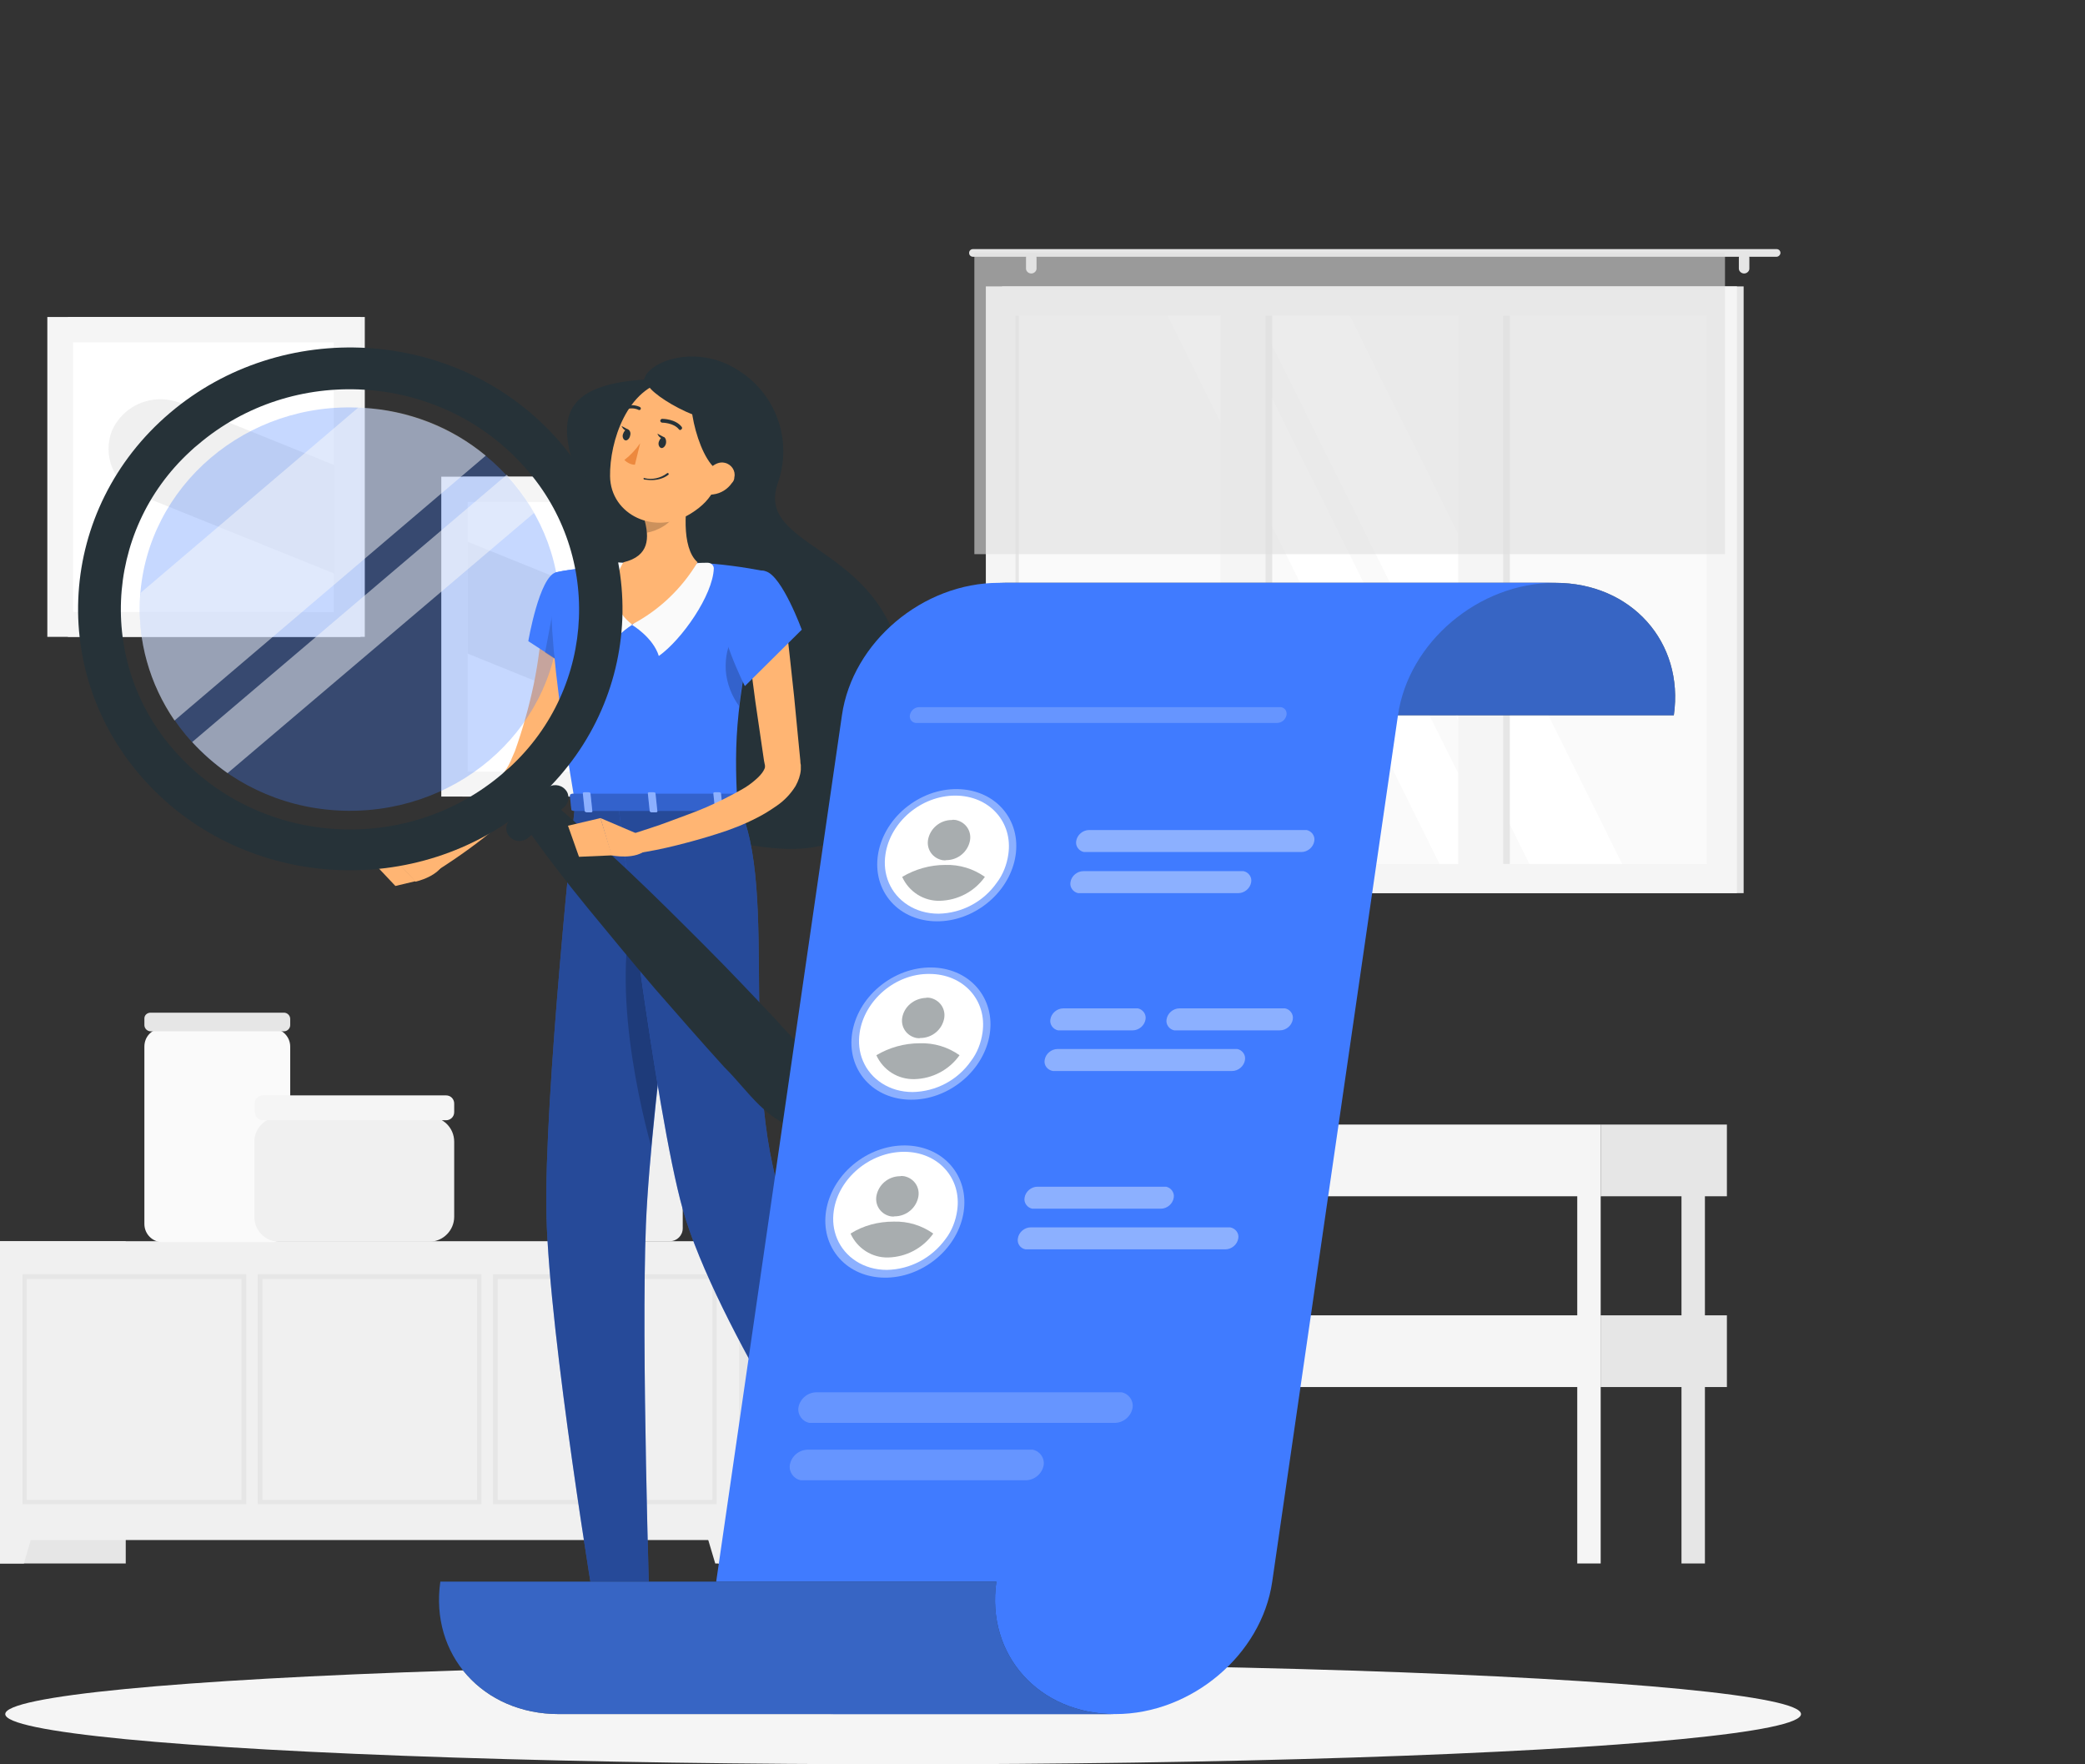 <?xml version="1.0" encoding="utf-8"?>
<!-- Generator: Adobe Illustrator 25.1.0, SVG Export Plug-In . SVG Version: 6.00 Build 0)  -->
<svg version="1.1" id="Camada_1" xmlns="http://www.w3.org/2000/svg" xmlns:xlink="http://www.w3.org/1999/xlink" x="0px" y="0px"
	 viewBox="0 0 436.1 369" style="enable-background:new 0 0 436.1 369;" xml:space="preserve">
<rect x="0" y="0" width="436.1" height="369" fill="#333333" stroke="none"/>
<style type="text/css">
	.st0{fill:#E6E6E6;}
	.st1{fill:#F0F0F0;}
	.st2{fill:#F5F5F5;}
	.st3{fill:#FAFAFA;}
	.st4{fill:#FFFFFF;}
	.st5{opacity:0.6;fill:#E0E0E0;enable-background:new    ;}
	.st6{fill:#263238;}
	.st7{fill:#FFB573;}
	.st8{fill:#407BFF;}
	.st9{opacity:0.2;enable-background:new    ;}
	.st10{opacity:0.2;}
	.st11{opacity:0.4;enable-background:new    ;}
	.st12{opacity:0.3;fill:#407BFF;enable-background:new    ;}
	.st13{opacity:0.5;}
	.st14{fill:#ED893E;}
	.st15{opacity:0.4;fill:#FFFFFF;enable-background:new    ;}
	.st16{opacity:0.7;fill:#407BFF;enable-background:new    ;}
	.st17{opacity:0.4;fill:#263238;enable-background:new    ;}
	.st18{opacity:0.2;fill:#FFFFFF;enable-background:new    ;}
</style>
<rect y="259.6" class="st0" width="26.3" height="67.4"/>
<polygon class="st1" points="5,327 0,327 0,309.2 10.2,309.2 "/>
<rect x="150.2" y="259.6" class="st0" width="26.3" height="67.4"/>
<rect y="259.6" class="st1" width="154.6" height="62.5"/>
<polygon class="st1" points="149.6,327 154.6,327 154.6,309.2 144.3,309.2 "/>
<path class="st0" d="M149.9,314.6h-46.8v-48.1h46.8V314.6z M104.1,313.7H149v-46.2h-44.9V313.7z"/>
<path class="st0" d="M100.7,314.6H53.9v-48.1h46.8V314.6z M54.9,313.7h44.9v-46.2H54.9V313.7z"/>
<path class="st0" d="M51.5,314.6H4.7v-48.1h46.8V314.6z M5.6,313.7h44.9v-46.2H5.6V313.7z"/>
<rect x="209.6" y="59.9" class="st0" width="155.1" height="126.9"/>
<rect x="206.2" y="59.9" class="st2" width="157.1" height="126.9"/>
<rect x="212.4" y="66" class="st3" width="144.6" height="114.7"/>
<polygon class="st4" points="339.3,180.7 282.3,66 263,66 319.9,180.7 "/>
<polygon class="st4" points="314.4,180.7 257.5,66 244.2,66 301.1,180.7 "/>
<rect x="258.6" y="66" class="st0" width="7.5" height="114.7"/>
<rect x="308.3" y="66" class="st0" width="7.5" height="114.7"/>
<rect x="255.3" y="61.5" class="st2" width="9.4" height="123.1"/>
<rect x="305" y="61.5" class="st2" width="9.4" height="123.1"/>
<rect x="212.4" y="66" class="st0" width="0.7" height="114.7"/>
<path class="st0" d="M203.5,52.1h168.1c0.4,0,0.8,0.3,0.8,0.8l0,0c0,0.4-0.4,0.8-0.8,0.8c0,0,0,0,0,0H203.5c-0.4,0-0.8-0.3-0.8-0.8
	c0,0,0,0,0,0l0,0C202.7,52.4,203.1,52.1,203.5,52.1z"/>
<path class="st0" d="M364.8,57.2L364.8,57.2c0.6,0,1.1-0.5,1.1-1v-2.3c0-0.6-0.5-1.1-1.1-1l0,0c-0.6,0-1.1,0.5-1.1,1v2.3
	C363.7,56.7,364.2,57.2,364.8,57.2z"/>
<path class="st0" d="M215.7,57.2L215.7,57.2c0.6,0,1.1-0.5,1.1-1v-2.3c0-0.6-0.5-1.1-1.1-1l0,0c-0.6,0-1.1,0.5-1.1,1v2.3
	C214.6,56.7,215.1,57.2,215.7,57.2z"/>
<rect x="203.8" y="52.9" class="st5" width="157" height="63"/>
<path class="st3" d="M34,215.1h22.9c2.1,0,3.8,1.7,3.8,3.8v37.1c0,2.1-1.7,3.8-3.8,3.8H34c-2.1,0-3.8-1.7-3.8-3.8v-37.1
	C30.2,216.7,31.9,215.1,34,215.1z"/>
<path class="st0" d="M31.5,211.8h27.9c0.7,0,1.3,0.6,1.3,1.3v1.3c0,0.7-0.6,1.3-1.3,1.3H31.5c-0.7,0-1.3-0.6-1.3-1.3V213
	C30.2,212.3,30.8,211.8,31.5,211.8z"/>
<path class="st1" d="M123.5,227.3h16.6c1.5,0,2.7,1.2,2.7,2.7v26.9c0,1.5-1.2,2.7-2.7,2.7h-16.6c-1.5,0-2.7-1.2-2.7-2.7V230
	C120.8,228.5,122,227.3,123.5,227.3z"/>
<path class="st0" d="M121.7,224.9h20.2c0.5,0,0.9,0.4,0.9,0.9v1c0,0.5-0.4,0.9-0.9,0.9h-20.2c-0.5,0-0.9-0.4-0.9-0.9v-1
	C120.8,225.3,121.2,224.9,121.7,224.9z"/>
<path class="st1" d="M58.4,233.6h31.4c2.9,0,5.2,2.3,5.2,5.2v15.7c0,2.8-2.3,5.2-5.2,5.2H58.4c-2.9,0-5.2-2.3-5.2-5.2v-15.7
	C53.2,235.9,55.6,233.6,58.4,233.6z"/>
<path class="st2" d="M55,229.1h38.3c1,0,1.7,0.8,1.7,1.7v1.8c0,1-0.8,1.7-1.7,1.7H55c-1,0-1.7-0.8-1.7-1.7v-1.8
	C53.2,229.9,54,229.1,55,229.1z"/>
<rect x="220.3" y="250.1" class="st0" width="4.9" height="76.9"/>
<rect x="334.8" y="235.2" class="st0" width="26.4" height="15"/>
<rect x="203.4" y="235.2" class="st2" width="131.4" height="15"/>
<rect x="334.8" y="275.1" class="st0" width="26.4" height="15"/>
<rect x="203.4" y="275.1" class="st2" width="131.4" height="15"/>
<rect x="351.7" y="250.1" class="st0" width="4.9" height="76.9"/>
<rect x="329.9" y="250.1" class="st2" width="4.9" height="76.9"/>
<rect x="203.4" y="250.1" class="st2" width="4.9" height="76.9"/>
<rect x="14.2" y="66.3" class="st1" width="62.1" height="66.9"/>
<rect x="9.9" y="66.3" class="st2" width="65.5" height="66.9"/>
<rect x="15.3" y="71.6" class="st4" width="54.5" height="56.4"/>
<path class="st1" d="M33.6,83.5c-4.4,0-8.3,2.5-10.1,6.4c-2.2,5.3,0.3,11.4,5.6,13.6c0.1,0,0.2,0.1,0.3,0.1l40.6,16.4V97.3
	L37.8,84.3C36.5,83.8,35,83.5,33.6,83.5z"/>
<rect x="96.7" y="99.7" class="st1" width="62.1" height="66.9"/>
<rect x="92.3" y="99.7" class="st2" width="65.5" height="66.9"/>
<rect x="97.8" y="105" class="st4" width="54.5" height="56.4"/>
<path class="st1" d="M131.2,126.8l-33.4-13.5v23.4l24.7,10c5.7,2.3,12.1-0.2,14.7-5.8c2.3-5.4-0.2-11.7-5.7-14
	C131.4,126.9,131.3,126.8,131.2,126.8z"/>
<ellipse id="_Path_" class="st2" cx="188.9" cy="358.5" rx="187.8" ry="10.5"/>
<path class="st6" d="M134.7,79.4c0.9-3.9,11.1-7.6,19.8-1.9c7.9,5,11.3,14.7,8.2,23.5c-4.7,13.3,19.7,12.8,25.4,35.2
	c4.5,17.7,0.3,42.7-24.6,41.3c-38-2.1-34.8-37.8-36.4-56.5C125.5,102.3,104.7,81.3,134.7,79.4z"/>
<path class="st7" d="M122.1,129.5c-0.2,2.7-0.5,5.2-0.9,7.8c-0.4,2.6-0.9,5.1-1.5,7.6c-0.6,2.5-1.2,5.1-2,7.5
	c-0.8,2.5-1.7,5-2.8,7.4l-0.9,1.8c-0.1,0.3-0.4,0.7-0.5,1s-0.4,0.7-0.6,1c-0.8,1.2-1.7,2.4-2.7,3.4c-1.8,2-3.7,3.9-5.8,5.6
	c-4,3.4-8.3,6.5-12.7,9.3l-2.6-3.2c1.8-1.7,3.7-3.4,5.5-5.2c1.8-1.7,3.6-3.5,5.3-5.3c1.7-1.7,3.2-3.6,4.7-5.5
	c0.7-0.9,1.3-1.8,1.8-2.7c0.1-0.2,0.2-0.4,0.3-0.6s0.2-0.4,0.3-0.7l0.7-1.6c1.6-4.5,2.9-9.1,3.9-13.8c0.5-2.4,0.9-4.8,1.2-7.2
	s0.6-4.9,0.9-7.1L122.1,129.5z"/>
<path class="st8" d="M116.3,119.7c-3.5,0.9-5.8,14.4-5.8,14.4l13.2,8.6c0,0,5.4-16.1,2.8-19.8C123.6,119.2,121.3,118.5,116.3,119.7z
	"/>
<polygon class="st9" points="116.6,122.8 114,136.5 119.3,139.9 "/>
<path class="st7" d="M90.7,177.6l-8.9,1.4l5.1,5.4c0,0,5.2-1.1,6.1-4.4L90.7,177.6z"/>
<polygon class="st7" points="77.7,180 82.7,185.3 86.9,184.3 81.9,179 "/>
<polygon class="st7" points="134.9,348.6 126.6,348.6 126,330 134.4,330 "/>
<polygon class="st7" points="192.7,324.9 184.9,328 175.1,311.8 182.9,308.7 "/>
<path class="st6" d="M183.5,326.9l8.1-4.6c0.3-0.2,0.7-0.1,0.9,0.1l4.7,5.6c0.4,0.6,0.3,1.3-0.2,1.8c-0.1,0-0.1,0.1-0.2,0.1
	c-2.8,1.6-4.3,2.2-7.8,4.2c-2.2,1.2-7.3,5.5-10.3,7.2s-4.9-1-3.8-2c3.5-3,6.2-6.9,7.8-11.3C182.7,327.5,183,327.1,183.5,326.9z"/>
<path class="st6" d="M126.3,347.6h9.4c0.3,0,0.6,0.2,0.7,0.5l1.1,7.1c0.1,0.7-0.5,1.4-1.2,1.4c-0.1,0-0.1,0-0.2,0
	c-3.3-0.1-4.8-0.2-9-0.2c-2.5,0-7.8,0.2-11.3,0.2c-3.5,0-3.7-3.3-2.2-3.6c6.5-1.3,9.1-3.2,11.3-5
	C125.3,347.8,125.8,347.7,126.3,347.6z"/>
<g class="st10">
	<polygon points="126,330 126.3,339.6 134.7,339.6 134.4,330 	"/>
	<polygon points="182.9,308.7 175.1,311.8 180.2,320.1 187.9,317.1 	"/>
</g>
<path class="st8" d="M116.3,119.7c0,0-4,1.3,4,48.4h33.9c-0.6-13.3-0.6-21.4,6-48.6c-4.7-0.9-9.6-1.6-14.4-1.8
	c-5.1-0.4-10.3-0.4-15.4,0C123.8,118.2,116.3,119.7,116.3,119.7z"/>
<path class="st9" d="M157.4,130.3c-3.1,0.7-5.9,4-5.6,9.9c0.2,2.7,1.2,5.3,2.8,7.5c0.5-4.6,1.5-9.9,2.9-16.6L157.4,130.3z"/>
<path class="st3" d="M132.2,130.7c0,0,4.4,2.6,5.6,6.5c4.8-3.4,11.3-12.7,11.5-18.3c0-0.7-0.6-1.2-1.3-1.2c0,0,0,0,0,0
	c-0.7,0-1.5,0-2.2,0.1L132.2,130.7z"/>
<path class="st3" d="M132.2,130.7c0,0-4.4,2.6-5.6,6.5c-5.2-3.6-2.3-15.6,0.6-19.5c1-0.1,2.1-0.1,3.1,0L132.2,130.7z"/>
<path class="st7" d="M144.3,101c-1,4.8-1.9,13.5,1.6,16.6c-3.3,5.5-8,10-13.7,13c-6.9-5.3-1.8-13-1.8-13c5.5-1.3,5.4-5.2,4.4-8.9
	L144.3,101z"/>
<path class="st9" d="M140.4,104.2l-5.6,4.6c0.2,0.9,0.4,1.7,0.5,2.6c2.1-0.3,5.4-2,5.9-4.2C141.4,106.1,140.6,104.7,140.4,104.2z"/>
<path class="st7" d="M152.6,93.4c-2.3,7.6-3.1,10.9-8.1,14c-7.5,4.7-16.8,0.3-16.9-7.8c-0.1-7.3,3.6-18.6,12.3-20
	C148.3,78.2,154.9,85.7,152.6,93.4z"/>
<path class="st6" d="M135.4,80.2c0.4,2.6,15.1,10.9,17.9,6.6c2.8-4.3-1.2-7.6-7.5-8.4C142.3,77.8,138.6,78.5,135.4,80.2z"/>
<path class="st6" d="M145,81.6c-1.8,2.3,2,18.8,7.5,17.2s5.2-6.9,1.4-11.7C151.7,84.3,148.6,82.3,145,81.6z"/>
<path class="st8" d="M120.3,168.1c0,0-6.6,61.8-6,86.2c0.6,25.4,10.3,83.4,10.3,83.4h11.3c0,0-1.8-56.5-0.8-81.5
	c1.1-27.2,10.1-88.1,10.1-88.1L120.3,168.1z"/>
<path class="st11" d="M120.3,168.1c0,0-6.6,61.8-6,86.2c0.6,25.4,10.3,83.4,10.3,83.4h11.3c0,0-1.8-56.5-0.8-81.5
	c1.1-27.2,10.1-88.1,10.1-88.1L120.3,168.1z"/>
<polygon class="st6" points="136.8,338.1 123.6,338.1 122.6,334.1 137.4,333.6 "/>
<path class="st9" d="M134.9,183.5c-8.3,16.1-1.7,45.4,1.3,56.3c1.5-16.4,4.1-36.4,6-51.2C141,180.3,138.8,176.1,134.9,183.5z"/>
<path class="st8" d="M129.3,168.1c0,0,7.7,64.2,13.5,84.8c6.9,24.5,34.9,66.2,34.9,66.2l10.5-4.1c0,0-18.1-47.5-23.3-60.4
	c-11.2-27.5-1.6-68.5-10.6-86.5L129.3,168.1z"/>
<path class="st11" d="M129.3,168.1c0,0,7.7,64.2,13.5,84.8c6.9,24.5,34.9,66.2,34.9,66.2l10.5-4.1c0,0-18.1-47.5-23.3-60.4
	c-11.2-27.5-1.6-68.5-10.6-86.5L129.3,168.1z"/>
<polygon class="st6" points="189.6,315.1 176.5,320.2 173.4,316.8 188.5,310.1 "/>
<path class="st6" d="M35.5,86.4c-23.5,20-25.7,54.6-4.9,77.2s56.8,24.7,80.4,4.7s25.7-54.6,4.9-77.2S59,66.4,35.5,86.4z M105,161.9
	c-19.9,16.9-50.1,15.1-67.7-4c-17-18.2-15.8-46.7,2.5-63.5c0.5-0.5,1.1-1,1.6-1.4c19.8-16.9,50.1-15.1,67.7,4
	c17,18.2,15.8,46.7-2.5,63.5C106.1,160.9,105.5,161.4,105,161.9z"/>
<path class="st12" d="M70.5,169.5c-24.2-1.4-42.6-21.4-41.2-44.7c1.5-23.2,22.3-41,46.5-39.5s42.6,21.4,41.2,44.7
	S94.8,170.9,70.5,169.5z"/>
<g class="st13">
	<path class="st3" d="M75.9,85.3l-0.9-0.1L29.4,124c0,0.3,0,0.5-0.1,0.8c-0.6,9.2,2,18.3,7.2,25.9l65.1-55.4
		C94.4,89.3,85.4,85.8,75.9,85.3z"/>
	<path class="st3" d="M106,99.3l-65.8,55.9c2.2,2.4,4.7,4.6,7.4,6.5l64.2-54.5C110.1,104.3,108.2,101.6,106,99.3z"/>
</g>
<path class="st6" d="M118,168.8l-7.5,6.4c-1.2,1-2.9,0.9-3.9-0.2l0,0c-1-1-0.9-2.7,0.1-3.6c0,0,0.1-0.1,0.1-0.1l7.5-6.4
	c1.1-1,2.9-0.9,3.9,0.2l0,0c1,1,0.9,2.7-0.1,3.6C118.1,168.7,118.1,168.7,118,168.8z"/>
<path class="st6" d="M115.3,167.6c5.6,4.8,11.1,9.8,16.4,14.8s10.5,10.2,15.7,15.4c5.2,5.2,10.2,10.5,15.2,15.8
	c4.7,5.6,11.1,9.7,12.1,18.5c0.2,2.5-1.6,4.6-4.1,4.9c0,0,0,0,0,0c-0.5,0.1-1,0-1.5-0.1c-8.9-2-12.4-8.6-17.6-13.7
	c-4.9-5.4-9.7-10.9-14.5-16.4c-4.7-5.5-9.4-11.2-14-16.8s-9.1-11.5-13.3-17.4c-1.1-1.6-0.8-3.8,0.9-5c0,0,0.1-0.1,0.1-0.1
	C112.1,166.4,114,166.5,115.3,167.6z"/>
<path class="st6" d="M139.3,92.7c-0.1,0.6-0.6,1.1-1,1c-0.4-0.1-0.7-0.7-0.5-1.3s0.6-1.1,1-1C139.2,91.5,139.4,92.1,139.3,92.7z"/>
<path class="st6" d="M131.8,91.1c-0.1,0.6-0.6,1.1-1,1c-0.4-0.1-0.7-0.7-0.5-1.3s0.6-1.1,1-1S132,90.5,131.8,91.1z"/>
<path class="st6" d="M131.5,89.9l-1.5-0.8C130,89.1,130.6,90.5,131.5,89.9z"/>
<path class="st14" d="M133.9,92.7c-0.9,1.3-2,2.5-3.3,3.5c0.6,0.6,1.4,1,2.2,1L133.9,92.7z"/>
<path class="st6" d="M135.8,100.4c-0.3,0-0.7-0.1-1-0.1c-0.1,0-0.2-0.1-0.2-0.2c0,0,0,0,0,0c0-0.1,0.1-0.2,0.2-0.1
	c1.6,0.4,3.4,0,4.7-1c0.1-0.1,0.2-0.1,0.3,0c0.1,0.1,0.1,0.2,0,0.3C138.8,100.1,137.3,100.5,135.8,100.4z"/>
<path class="st7" d="M153.1,101c-0.9,1.3-2.3,2.2-3.9,2.4c-2.1,0.4-2.9-1.5-2.2-3.3c0.7-1.6,2.6-3.8,4.6-3.3c1.4,0.3,2.3,1.7,2,3
	C153.6,100.3,153.4,100.7,153.1,101z"/>
<path class="st6" d="M142.4,89.9c-0.2,0.1-0.3,0-0.4-0.1c-1.1-1.4-3.5-1.4-3.5-1.4c-0.2,0-0.4-0.2-0.4-0.4c0,0,0,0,0,0
	c0-0.2,0.2-0.4,0.4-0.4c0.1,0,2.8,0,4.1,1.7c0.1,0.2,0.1,0.4-0.1,0.5c0,0,0,0,0,0L142.4,89.9z"/>
<path class="st6" d="M130.3,85.9c-0.1,0-0.3-0.1-0.3-0.2c-0.1-0.2,0-0.4,0.2-0.5c0,0,0,0,0,0c1.1-0.6,2.5-0.6,3.6-0.1
	c0.2,0.1,0.3,0.3,0.2,0.5c0,0,0,0,0,0c-0.1,0.2-0.4,0.2-0.5,0.1c-0.9-0.4-2-0.4-2.8,0.1C130.5,85.9,130.4,85.9,130.3,85.9z"/>
<path class="st8" d="M180.3,329.9h-0.1c-0.4-0.1-0.7-0.3-0.8-0.7c-0.1-0.2-0.1-0.5,0.1-0.7c0.6-0.9,3.6-0.7,4-0.7
	c0.1,0,0.2,0.1,0.2,0.1c0,0.1,0,0.2-0.1,0.2C182.7,328.9,181.3,330,180.3,329.9z M182.9,328.2c-1.2,0-2.8,0.1-3.2,0.6
	c-0.1,0.1-0.1,0.2,0,0.3c0.1,0.2,0.3,0.4,0.5,0.5C180.8,329.6,181.8,329.1,182.9,328.2L182.9,328.2z"/>
<path class="st8" d="M183.1,328.2c-1-0.1-2.9-0.8-3.2-1.6c-0.1-0.3,0-0.6,0.3-0.8c0.2-0.2,0.6-0.3,0.9-0.2c1.2,0.2,2.4,2.2,2.5,2.3
	c0,0.1,0,0.1,0,0.2c0,0.1-0.1,0.1-0.2,0.1L183.1,328.2z M180.9,326c-0.2,0-0.3,0-0.5,0.1c-0.2,0.1-0.2,0.3-0.2,0.4
	c0.2,0.5,1.7,1.2,2.7,1.3C182.5,327.2,181.7,326.1,180.9,326L180.9,326z"/>
<path class="st8" d="M123.2,349c-0.7,0.1-1.4-0.1-2-0.5c-0.3-0.2-0.4-0.6-0.4-0.9c0-0.2,0.1-0.4,0.3-0.5c1-0.5,4.3,1.1,4.7,1.3
	c0.1,0,0.1,0.1,0.1,0.2c0,0.1-0.1,0.1-0.2,0.2C124.9,348.9,124.1,349,123.2,349z M121.7,347.4c-0.1,0-0.2,0-0.4,0.1
	c-0.1,0-0.1,0.1-0.1,0.2c0,0.2,0.1,0.5,0.2,0.6c0.5,0.4,1.9,0.5,3.7,0.2C124.1,347.9,122.9,347.6,121.7,347.4z"/>
<path class="st8" d="M125.8,348.8L125.8,348.8c-1.1-0.4-3-2.2-2.9-3.1c0-0.2,0.2-0.5,0.7-0.5c0.4,0,0.8,0.1,1.1,0.3
	c1.1,0.9,1.2,3,1.3,3.1c0,0.1,0,0.1-0.1,0.2C125.8,348.8,125.8,348.8,125.8,348.8z M123.8,345.5h-0.1c-0.4,0-0.4,0.2-0.4,0.2
	c-0.1,0.5,1.2,1.9,2.3,2.5c-0.1-0.9-0.5-1.8-1.1-2.5C124.3,345.6,124,345.5,123.8,345.5z"/>
<path class="st6" d="M139,91.5l-1.5-0.8C137.5,90.7,138,92.1,139,91.5z"/>
<path class="st8" d="M154.7,166.2l0.9,2.9c0.1,0.2-0.2,0.5-0.6,0.5h-34.9c-0.3,0-0.6-0.1-0.6-0.3l-0.3-2.9c0-0.2,0.2-0.4,0.6-0.4
	h34.3C154.4,165.9,154.6,166,154.7,166.2z"/>
<path class="st9" d="M154.7,166.2l0.9,2.9c0.1,0.2-0.2,0.5-0.6,0.5h-34.9c-0.3,0-0.6-0.1-0.6-0.3l-0.3-2.9c0-0.2,0.2-0.4,0.6-0.4
	h34.3C154.4,165.9,154.6,166,154.7,166.2z"/>
<path class="st8" d="M150,169.9h0.9c0.2,0,0.3-0.1,0.3-0.2l-0.4-3.8c0-0.1-0.2-0.2-0.4-0.2h-0.9c-0.2,0-0.3,0.1-0.3,0.2l0.4,3.8
	C149.7,169.8,149.8,169.9,150,169.9z"/>
<path class="st15" d="M150,169.9h0.9c0.2,0,0.3-0.1,0.3-0.2l-0.4-3.8c0-0.1-0.2-0.2-0.4-0.2h-0.9c-0.2,0-0.3,0.1-0.3,0.2l0.4,3.8
	C149.7,169.8,149.8,169.9,150,169.9z"/>
<path class="st8" d="M122.7,169.9h0.9c0.2,0,0.3-0.1,0.3-0.2l-0.4-3.8c0-0.1-0.2-0.2-0.4-0.2h-0.9c-0.2,0-0.3,0.1-0.3,0.2l0.4,3.8
	C122.4,169.8,122.6,169.9,122.7,169.9z"/>
<path class="st15" d="M122.7,169.9h0.9c0.2,0,0.3-0.1,0.3-0.2l-0.4-3.8c0-0.1-0.2-0.2-0.4-0.2h-0.9c-0.2,0-0.3,0.1-0.3,0.2l0.4,3.8
	C122.4,169.8,122.6,169.9,122.7,169.9z"/>
<path class="st8" d="M136.3,169.9h0.9c0.2,0,0.3-0.1,0.3-0.2l-0.4-3.8c0-0.1-0.2-0.2-0.4-0.2h-0.9c-0.2,0-0.3,0.1-0.3,0.2l0.4,3.8
	C136,169.8,136.1,169.9,136.3,169.9z"/>
<path class="st15" d="M136.3,169.9h0.9c0.2,0,0.3-0.1,0.3-0.2l-0.4-3.8c0-0.1-0.2-0.2-0.4-0.2h-0.9c-0.2,0-0.3,0.1-0.3,0.2l0.4,3.8
	C136,169.8,136.1,169.9,136.3,169.9z"/>
<path class="st7" d="M133.8,174.6l-8.2-3.5l2.3,7.8c0,0,5.2,1.1,7.5-1.4L133.8,174.6z"/>
<path class="st7" d="M164.2,129.1c0.4,2.7,0.7,5.5,1,8.3l0.9,8.3c0.3,2.8,0.5,5.5,0.8,8.3l0.4,4.1l0.1,1c0,0.1,0,0.5,0.1,0.9
	c0,0.3,0,0.6,0,1c-0.1,1.2-0.5,2.3-1.1,3.4c-1,1.6-2.3,3-3.9,4.1c-1.3,0.9-2.7,1.8-4.1,2.5c-2.7,1.4-5.5,2.5-8.4,3.4
	c-2.8,0.9-5.7,1.7-8.5,2.4s-5.7,1.3-8.6,1.7l-0.9-4c2.7-0.9,5.4-1.7,8-2.7c2.6-1,5.3-1.9,7.8-3c2.5-1.1,4.9-2.3,7.2-3.6
	c1.1-0.6,2.1-1.3,3-2.1c0.7-0.6,1.4-1.3,1.8-2.1c0.1-0.2,0.2-0.4,0.2-0.6c0,0,0-0.1,0-0.1c0,0,0,0,0-0.2l-0.2-1l-0.6-4.1
	c-0.4-2.7-0.8-5.5-1.2-8.2l-1.1-8.3c-0.3-2.8-0.7-5.5-0.9-8.3L164.2,129.1z"/>
<path class="st8" d="M160.2,119.5c3.4,1,7.5,12.2,7.5,12.2l-11.9,11.8c0,0-6.1-12.1-4.7-16.3C152.6,122.8,156.3,118.4,160.2,119.5z"
	/>
<polygon class="st7" points="118.8,172.7 121.1,179.2 128,178.9 125.6,171.1 "/>
<path class="st6" d="M233.8,149.6c2.2-15.3-8.9-27.7-24.8-27.7h116.3c15.9,0,27,12.4,24.8,27.7H233.8z"/>
<path class="st16" d="M233.8,149.6c2.2-15.3-8.9-27.7-24.8-27.7h116.3c15.9,0,27,12.4,24.8,27.7H233.8z"/>
<path class="st8" d="M208.9,121.9h116.3c-15.9,0-30.6,12.4-32.8,27.7l-26.3,181.2c-2.2,15.3-16.9,27.7-32.8,27.7h-58.7
	c-15.9,0-27-12.4-24.8-27.7l26.3-181.2C178.3,134.3,193,121.9,208.9,121.9z"/>
<path class="st6" d="M208.4,330.8c-2.2,15.3,8.9,27.7,24.8,27.7H116.9c-15.9,0-27-12.4-24.8-27.7H208.4z"/>
<path class="st16" d="M208.4,330.8c-2.2,15.3,8.9,27.7,24.8,27.7H116.9c-15.9,0-27-12.4-24.8-27.7H208.4z"/>
<path class="st15" d="M227.1,178.2h45.1c1.3,0,2.5-1,2.7-2.3l0,0c0.2-1.1-0.6-2.1-1.6-2.3c-0.1,0-0.3,0-0.4,0h-45.1
	c-1.3,0-2.5,1-2.7,2.3l0,0c-0.2,1.1,0.6,2.1,1.6,2.3C226.8,178.2,227,178.2,227.1,178.2z"/>
<path class="st15" d="M225.9,186.8H259c1.3,0,2.5-1,2.7-2.3l0,0c0.2-1.1-0.6-2.1-1.6-2.3c-0.1,0-0.3,0-0.4,0h-33.1
	c-1.3,0-2.5,1-2.7,2.3l0,0c-0.2,1.1,0.6,2.1,1.6,2.3C225.6,186.8,225.7,186.8,225.9,186.8z"/>
<ellipse transform="matrix(0.819 -0.574 0.574 0.819 -66.711 146.163)" class="st15" cx="198" cy="178.7" rx="15.2" ry="13.1"/>
<path class="st4" d="M185.2,178.7c-0.3,2-0.1,4,0.7,5.9c1.6,3.8,5.5,6.5,10.4,6.5c4.9-0.1,9.4-2.5,12.2-6.5c1.3-1.7,2.1-3.8,2.4-5.9
	c1-6.8-4-12.3-11.1-12.3C192.7,166.4,186.2,171.9,185.2,178.7z"/>
<path class="st17" d="M188.7,183.4c1.4,3.1,4.5,5.1,7.9,5c3.7-0.1,7.2-1.9,9.4-5c-2.4-1.7-5.3-2.6-8.3-2.5
	C194.5,180.9,191.4,181.8,188.7,183.4z"/>
<path class="st17" d="M194.1,175.7c-0.3,2,1,3.8,3,4.2c0.3,0,0.5,0.1,0.8,0c2.5,0,4.6-1.8,5-4.2c0.3-2-1-3.8-3-4.2
	c-0.3,0-0.5-0.1-0.8,0C196.6,171.5,194.5,173.3,194.1,175.7z"/>
<path class="st15" d="M221.7,215.5h15.2c1.3,0,2.5-1,2.7-2.3l0,0c0.2-1.1-0.6-2.1-1.6-2.3c-0.1,0-0.3,0-0.4,0h-15.2
	c-1.3,0-2.5,1-2.7,2.3l0,0c-0.2,1.1,0.6,2.1,1.6,2.3C221.4,215.5,221.6,215.5,221.7,215.5z"/>
<path class="st15" d="M246,215.5h21.7c1.3,0,2.5-1,2.7-2.3l0,0c0.2-1.1-0.6-2.1-1.6-2.3c-0.1,0-0.3,0-0.4,0h-21.7
	c-1.3,0-2.5,1-2.7,2.3l0,0c-0.2,1.1,0.6,2.1,1.6,2.3C245.8,215.5,245.9,215.5,246,215.5z"/>
<path class="st15" d="M220.5,224h37.2c1.3,0,2.5-1,2.7-2.3l0,0c0.2-1.1-0.6-2.1-1.6-2.3c-0.1,0-0.3,0-0.4,0h-37.2
	c-1.3,0-2.5,1-2.7,2.3l0,0c-0.2,1.1,0.6,2.1,1.7,2.3C220.2,224,220.3,224,220.5,224z"/>
<ellipse transform="matrix(0.819 -0.574 0.574 0.819 -89.097 149.824)" class="st15" cx="192.6" cy="216" rx="15.2" ry="13.1"/>
<path class="st4" d="M179.8,216c-0.3,2-0.1,4,0.7,5.9c1.6,3.8,5.5,6.5,10.4,6.5c4.9-0.1,9.4-2.5,12.2-6.5c1.3-1.7,2.1-3.8,2.4-5.9
	c1-6.8-4-12.3-11.1-12.3C187.3,203.6,180.8,209.2,179.8,216z"/>
<path class="st17" d="M183.3,220.7c1.4,3.1,4.5,5.1,8,5c3.7-0.1,7.2-1.9,9.4-5c-2.4-1.7-5.3-2.6-8.3-2.5
	C189.1,218.2,186,219.1,183.3,220.7z"/>
<path class="st17" d="M188.7,212.9c-0.3,2,1,3.8,3,4.2c0.3,0,0.5,0.1,0.8,0c2.5,0,4.6-1.8,5-4.2c0.3-2-1-3.8-3-4.2
	c-0.3,0-0.5-0.1-0.8,0C191.2,208.8,189.1,210.5,188.7,212.9z"/>
<path class="st15" d="M216.3,252.8h26.5c1.3,0,2.5-1,2.7-2.3l0,0c0.2-1.1-0.6-2.1-1.6-2.3c-0.1,0-0.3,0-0.4,0H217
	c-1.3,0-2.5,1-2.7,2.3l0,0c-0.2,1.1,0.6,2.1,1.6,2.3C216,252.8,216.1,252.8,216.3,252.8z"/>
<path class="st15" d="M215,261.3h41.3c1.3,0,2.5-1,2.7-2.3l0,0c0.2-1.1-0.6-2.1-1.7-2.3c-0.1,0-0.3,0-0.4,0h-41.3
	c-1.3,0-2.5,1-2.7,2.3l0,0c-0.2,1.1,0.5,2.1,1.6,2.3C214.8,261.3,214.9,261.3,215,261.3z"/>
<path class="st18" d="M169.9,297.6h63.2c1.9,0,3.5-1.4,3.8-3.2l0,0c0.2-1.5-0.8-2.9-2.3-3.2c-0.2,0-0.4,0-0.6,0h-63.2
	c-1.9,0-3.5,1.4-3.8,3.2l0,0c-0.2,1.5,0.8,2.9,2.3,3.2C169.5,297.6,169.7,297.6,169.9,297.6z"/>
<path class="st18" d="M168.1,309.6h46.4c1.9,0,3.5-1.4,3.8-3.2l0,0c0.2-1.5-0.8-2.9-2.3-3.2c-0.2,0-0.4,0-0.6,0h-46.4
	c-1.9,0-3.5,1.4-3.8,3.2l0,0c-0.2,1.5,0.8,2.9,2.3,3.2C167.7,309.6,167.9,309.6,168.1,309.6z"/>
<path class="st18" d="M191.8,151.2h75.3c1,0,1.8-0.7,2-1.7l0,0c0.1-0.8-0.4-1.5-1.2-1.6c-0.1,0-0.2,0-0.3,0h-75.3
	c-1,0-1.8,0.7-2,1.7l0,0c-0.1,0.8,0.4,1.5,1.2,1.6C191.6,151.2,191.7,151.2,191.8,151.2z"/>
<ellipse transform="matrix(0.819 -0.574 0.574 0.819 -111.486 153.478)" class="st15" cx="187.2" cy="253.2" rx="15.2" ry="13.1"/>
<path class="st4" d="M174.4,253.2c-0.3,2-0.1,4,0.7,5.9c1.6,3.8,5.5,6.5,10.4,6.5c4.9-0.1,9.4-2.5,12.3-6.5c1.3-1.7,2.1-3.8,2.4-5.9
	c1-6.8-4-12.3-11.1-12.3S175.4,246.4,174.4,253.2z"/>
<path class="st17" d="M177.9,258c1.4,3.1,4.5,5.1,7.9,5c3.7-0.1,7.2-1.9,9.4-5c-2.4-1.7-5.3-2.6-8.3-2.5
	C183.7,255.5,180.6,256.3,177.9,258z"/>
<path class="st17" d="M183.3,250.2c-0.3,2,1,3.8,3,4.2c0.3,0,0.5,0.1,0.8,0c2.5,0,4.6-1.8,5-4.2c0.3-2-1-3.8-3-4.2
	c-0.3,0-0.5-0.1-0.8,0C185.8,246,183.7,247.8,183.3,250.2z"/>
</svg>
